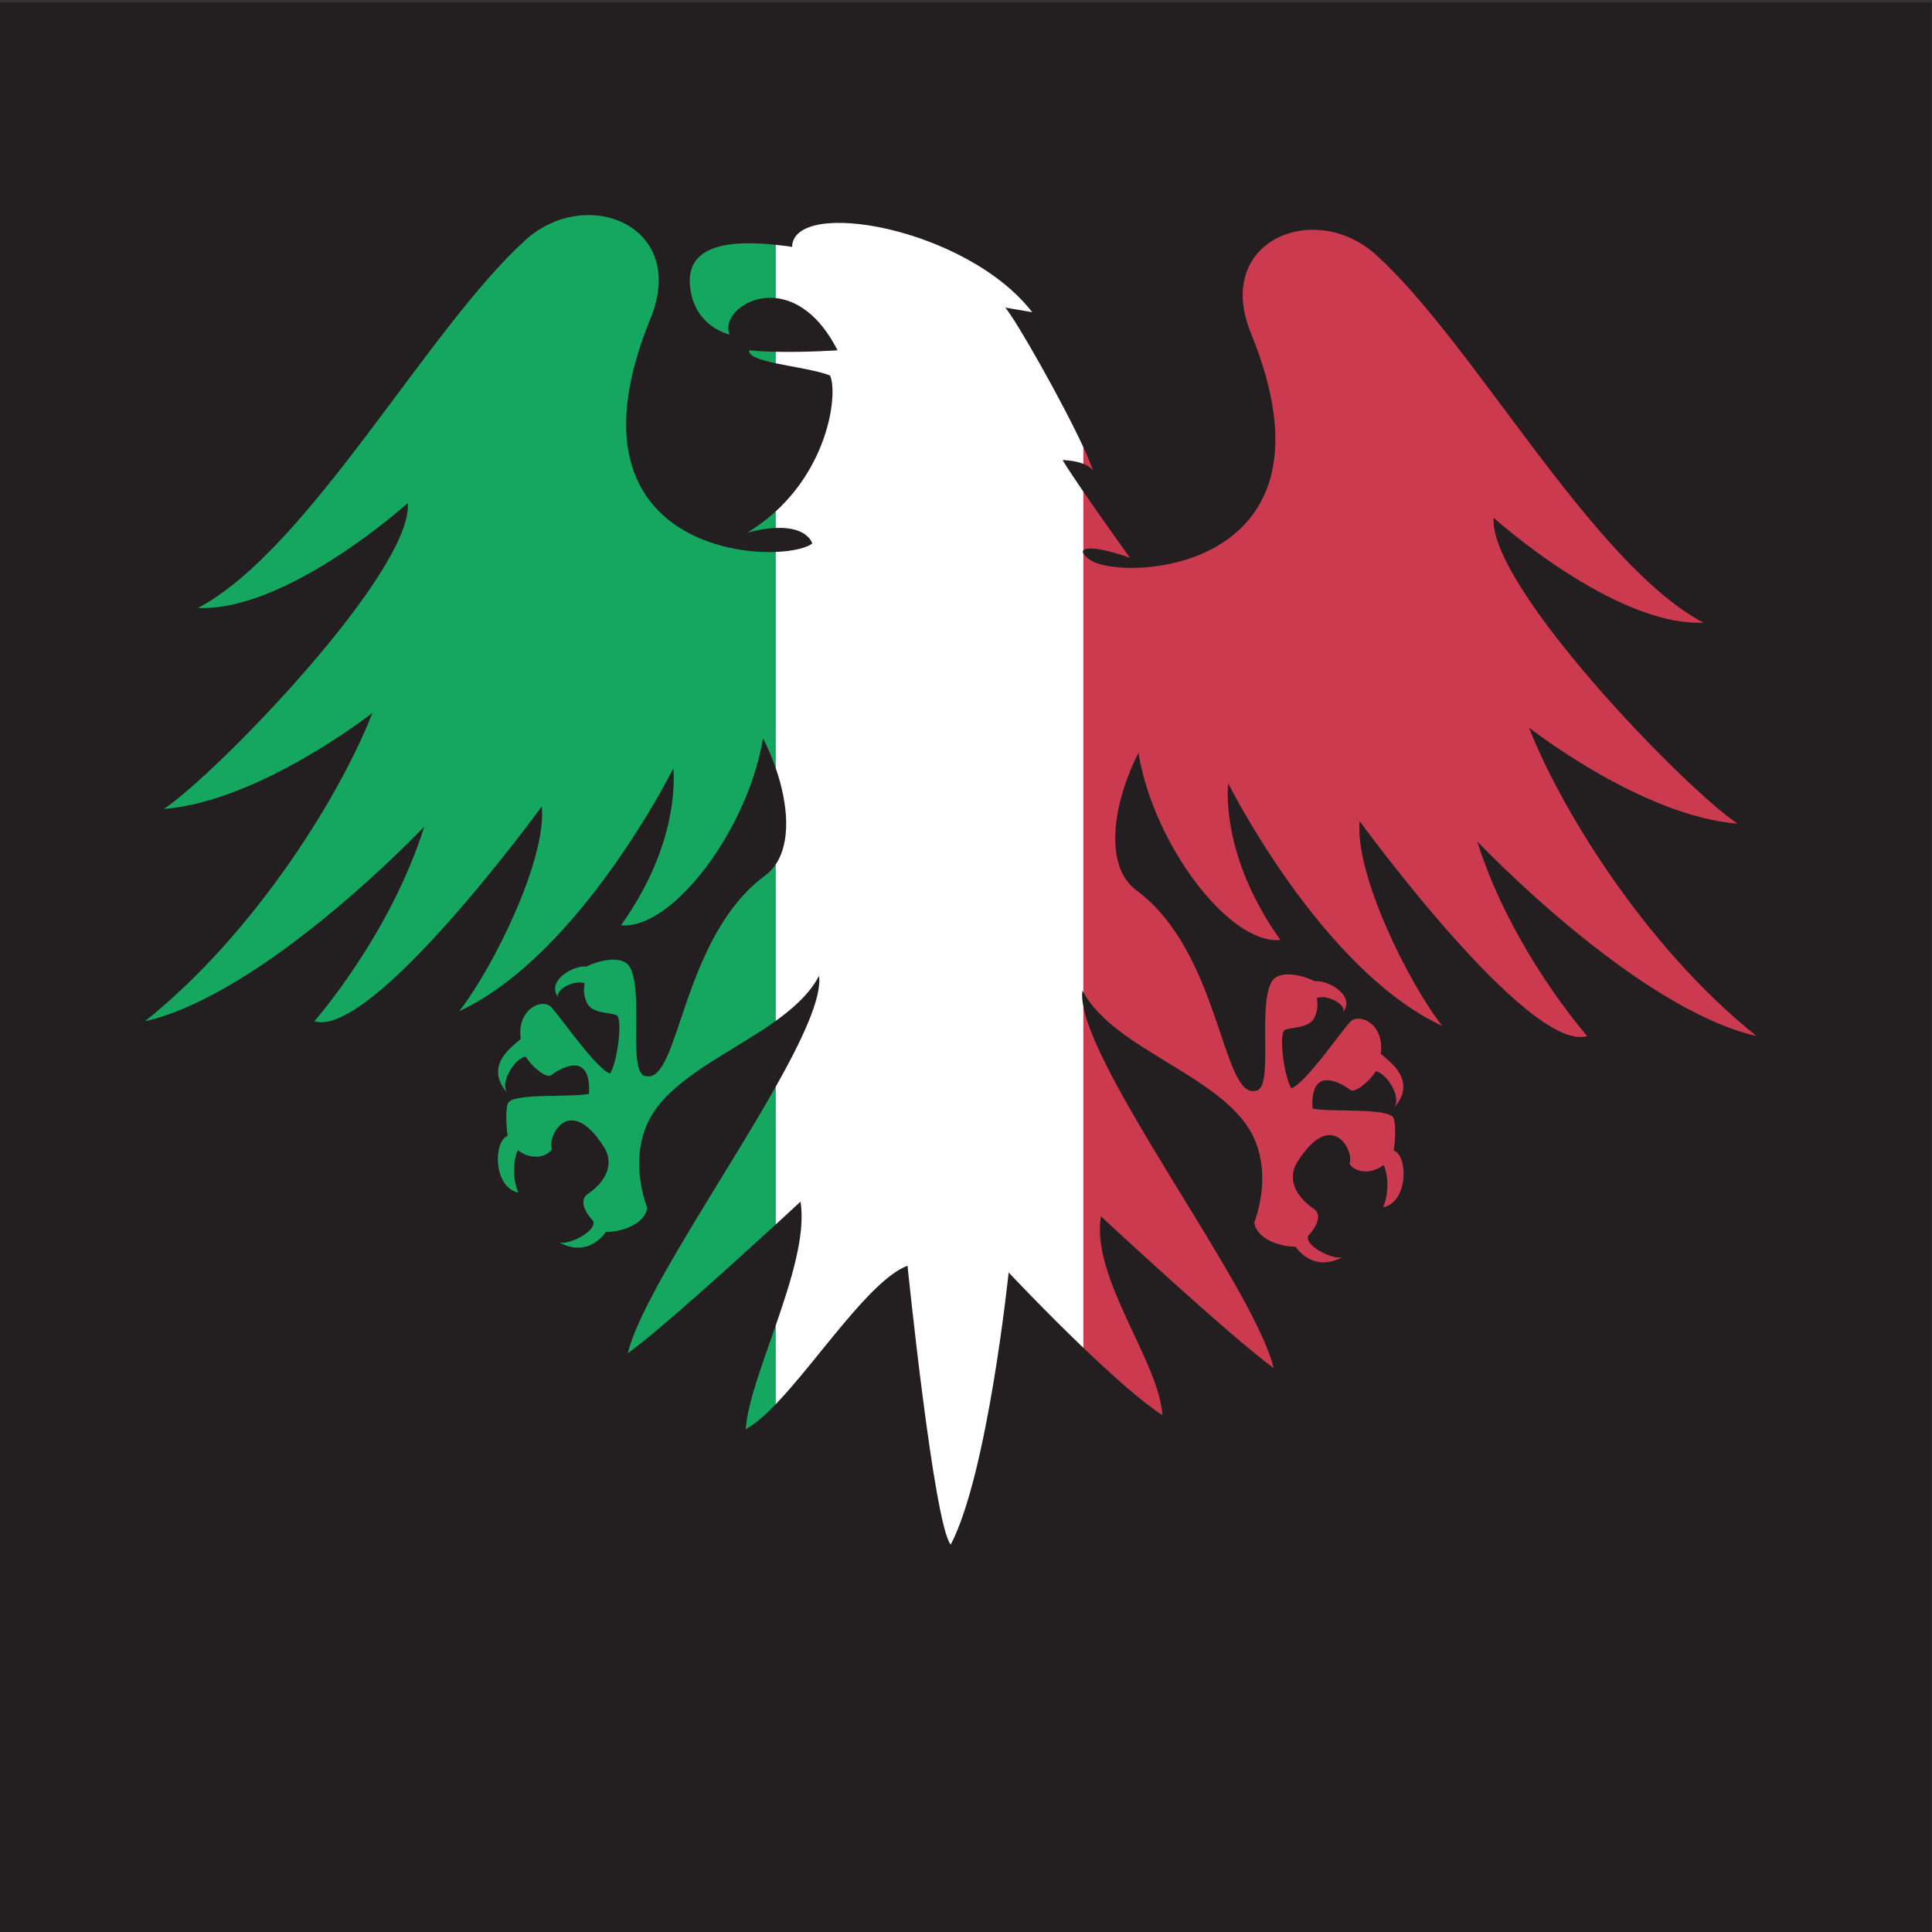 <?xml version="1.0" encoding="UTF-8" standalone="no"?>
<!-- Created with Inkscape (http://www.inkscape.org/) -->

<svg
   xmlns:dc="http://purl.org/dc/elements/1.1/"
   xmlns:cc="http://creativecommons.org/ns#"
   xmlns:rdf="http://www.w3.org/1999/02/22-rdf-syntax-ns#"
   xmlns:svg="http://www.w3.org/2000/svg"
   xmlns="http://www.w3.org/2000/svg"
   xmlns:sodipodi="http://sodipodi.sourceforge.net/DTD/sodipodi-0.dtd"
   xmlns:inkscape="http://www.inkscape.org/namespaces/inkscape"
   version="1.1"
   id="svg27827"
   xml:space="preserve"
   width="800"
   height="800"
   viewBox="0 0 800 800"
   sodipodi:docname="Italy-eagle-flag-publicdomainvectors.org.svg"
   inkscape:version="0.92.4 (5da689c313, 2019-01-14)"><rect x="0" y="0" width="800" height="800" fill="#333333" stroke="none"/><defs
     id="defs27831"><clipPath
       clipPathUnits="userSpaceOnUse"
       id="clipPath27843"><path
         d="M 0,600 H 600 V 0 H 0 Z"
         id="path27841"
         inkscape:connector-curvature="0" /></clipPath></defs><sodipodi:namedview
     pagecolor="#ffffff"
     bordercolor="#666666"
     borderopacity="1"
     objecttolerance="10"
     gridtolerance="10"
     guidetolerance="10"
     inkscape:pageopacity="0"
     inkscape:pageshadow="2"
     inkscape:window-width="724"
     inkscape:window-height="480"
     id="namedview27829"
     showgrid="false"
     inkscape:zoom="0.295"
     inkscape:cx="400"
     inkscape:cy="400"
     inkscape:window-x="0"
     inkscape:window-y="0"
     inkscape:window-maximized="0"
     inkscape:current-layer="g27835" /><g
     id="g27835"
     inkscape:groupmode="layer"
     inkscape:label="Italy-eagle-flag-publicdomainvectors.org"
     transform="matrix(1.333,0,0,-1.333,0,800)"><g
       id="g27837"><g
         id="g27839"
         clip-path="url(#clipPath27843)"><path
           d="M 600,0 H 0 v 599.359 h 600 z"
           style="fill:#231f20;fill-opacity:1;fill-rule:nonzero;stroke:none"
           id="path27845"
           inkscape:connector-curvature="0" /><path
           d="m 232.175,434.716 c 3.496,0.913 6.391,1.343 8.792,1.444 v 5.134 c -2.581,-2.362 -5.497,-4.583 -8.792,-6.578"
           style="fill:#15a75f;fill-opacity:1;fill-rule:nonzero;stroke:none"
           id="path27847"
           inkscape:connector-curvature="0" /><path
           d="m 214.375,510.891 c 1.381,-11.749 11.061,-14.372 12.299,-14.656 -2.334,5.152 4.996,12.277 14.294,11.314 v 16.557 c -16.659,1.761 -28.023,-1.066 -26.593,-13.215"
           style="fill:#15a75f;fill-opacity:1;fill-rule:nonzero;stroke:none"
           id="path27849"
           inkscape:connector-curvature="0" /><path
           d="M 202.071,501.205 C 213.851,530 182.214,542.78 163.197,525.551 132.681,497.906 96.055,429.613 61.501,411.289 c 27.747,-1.179 65.18,32.589 65.18,32.589 1.57,-21.204 -59.291,-84.025 -75.782,-95.023 29.841,2.357 64.788,29.844 64.788,29.844 -9.425,-24.347 -35.732,-67.93 -70.677,-95.809 37.694,8.636 86.776,60.468 86.776,60.468 C 121.184,309.59 97.624,282.89 97.624,282.89 c 18.063,-5.498 70.678,66.751 70.678,66.751 1.57,-16.492 -15.184,-50.26 -25.652,-63.61 37.693,17.573 66.489,75.39 66.489,75.39 0,0 2.878,-21.989 -16.23,-48.69 15.705,-1.569 39.396,29.449 44.109,58.114 1.52,-2.992 2.855,-6.121 3.949,-9.275 v 67.127 c -22.035,-0.862 -63.546,12.258 -38.896,72.508"
           style="fill:#15a75f;fill-opacity:1;fill-rule:nonzero;stroke:none"
           id="path27851"
           inkscape:connector-curvature="0" /><path
           d="m 232.697,491.333 c -0.182,-1.848 3.487,-3.01 8.271,-4.027 v 3.567 c -2.87,0.061 -5.719,0.199 -8.271,0.46"
           style="fill:#15a75f;fill-opacity:1;fill-rule:nonzero;stroke:none"
           id="path27853"
           inkscape:connector-curvature="0" /><path
           d="m 237.672,328.173 c -26.177,-19.368 -26.483,-64.533 -36.978,-62.309 -6.018,0.264 -0.458,26.449 -5.17,34.068 -1.883,3.045 -7.851,2.59 -13.348,-0.026 -3.927,0.524 -12.995,-4.57 -8.545,-9.804 -1.833,2.093 4.389,5.942 8.021,4.566 0,0 -0.949,-3.241 0.884,-6.381 1.832,-3.14 7.232,-2.516 9.064,-3.565 1.83,-1.051 0.262,-14.398 -2.094,-18.064 -4.451,1.572 -15.707,18.064 -18.327,20.682 -2.871,2.875 -10.73,-0.784 -9.421,-9.948 -2.621,-2.355 -11.779,-8.377 -3.928,-17.017 -3.141,3.403 2.619,11.52 5.498,11.52 2.095,-3.403 6.542,-6.803 7.851,-5.758 1.311,1.046 12.566,8.897 11.78,-5.762 -5.035,-1.241 -24.277,0.427 -25.257,-3.107 -0.982,-3.534 0,-9.914 0,-9.914 -4.517,-1.769 -4.517,-16.097 3.338,-17.667 -1.768,3.727 -1.768,9.812 -0.199,13.153 4.712,-3.535 9.423,-1.769 10.604,0.389 -1.573,3.731 5.436,17.761 16.294,0.394 2.291,-3.664 2.161,-9.293 -5.168,-14.397 -3.875,-2.696 1.7,-8.375 1.7,-8.375 1.308,-3.141 -8.114,-7.849 -10.732,-6.543 9.421,-5.24 14.658,3.139 14.658,3.139 5.234,0 12.303,2.612 12.827,7.59 -2.356,6.284 -4.552,17.995 1.047,28.011 6.984,12.498 25.327,20.222 38.895,29.967 v 48.62 c -0.894,-1.326 -1.987,-2.492 -3.294,-3.462"
           style="fill:#15a75f;fill-opacity:1;fill-rule:nonzero;stroke:none"
           id="path27855"
           inkscape:connector-curvature="0" /><path
           d="m 231.651,156.193 c 2.833,1.522 5.98,4.273 9.315,7.745 v 24.486 c -4.285,-12.356 -8.786,-24.256 -9.315,-32.231"
           style="fill:#15a75f;fill-opacity:1;fill-rule:nonzero;stroke:none"
           id="path27857"
           inkscape:connector-curvature="0" /><path
           d="m 195.001,179.749 c 9.514,6.849 33.545,28.635 45.965,40.024 v 42.791 c -16.249,-28.834 -41.828,-65.75 -45.965,-82.815"
           style="fill:#15a75f;fill-opacity:1;fill-rule:nonzero;stroke:none"
           id="path27859"
           inkscape:connector-curvature="0" /><path
           d="m 336.55,429.223 v 18.172 c -2.685,3.918 -5.081,7.515 -6.471,9.833 0,0 3.52,0 6.471,-1.168 v 5.138 c -6.684,14.46 -20.775,39.255 -24.275,43.408 l 8.376,-1.437 c -20.416,26.348 -74.208,35.731 -74.601,20.286 -1.742,0.259 -3.439,0.479 -5.082,0.651 v -16.557 c 6.297,-0.651 13.495,-5.014 19.201,-16.216 0,0 -9.714,-0.662 -19.201,-0.46 v -3.567 c 5.54,-1.177 12.575,-2.16 16.86,-3.78 2.385,-5.099 0.036,-26.756 -16.861,-42.232 v -5.134 c 10.001,0.43 11.364,-4.847 11.364,-4.847 -1.838,-1.379 -6.03,-2.407 -11.364,-2.616 V 361.57 c 3.912,-11.276 4.745,-22.896 -0.001,-29.935 v -48.62 c 5.756,4.132 10.653,8.63 13.46,14.008 0.892,-6.706 -5.028,-19.496 -13.46,-34.459 v -42.791 c 4.669,4.283 7.699,7.096 7.699,7.096 1.663,-10.108 -2.883,-24.563 -7.699,-38.445 v -24.486 c 13.19,13.716 29.35,38.65 40.946,43.036 0,0 8.181,-80.363 13.416,-86.646 11.519,21.989 17.995,84.552 17.995,84.552 0,0 10.961,-11.68 23.227,-23.43 v 105.927 c -0.387,1.943 -0.508,3.65 -0.318,5.078 0.102,-0.196 0.209,-0.386 0.318,-0.578 v 136.309 c -0.244,0.433 -0.236,0.779 0,1.037"
           style="fill:#ffffff;fill-opacity:1;fill-rule:nonzero;stroke:none"
           id="path27861"
           inkscape:connector-curvature="0" /><path
           d="m 545.647,278.317 c -34.943,27.881 -61.252,71.467 -70.677,95.81 0,0 34.947,-27.484 64.789,-29.841 -16.493,10.993 -77.354,73.82 -75.781,95.023 0,0 37.432,-33.768 65.178,-32.59 -34.552,18.324 -71.182,86.614 -101.697,114.26 -19.017,17.229 -50.652,4.451 -38.874,-24.343 30.617,-74.837 -40.708,-77.365 -50.133,-70.296 -1.001,0.728 -1.621,1.345 -1.902,1.846 V 291.877 c 9.817,-17.66 42.199,-25.794 52.035,-43.4 5.597,-10.019 3.403,-21.731 1.049,-28.014 0.521,-4.975 7.59,-7.59 12.825,-7.59 0,0 5.235,-8.373 14.659,-3.141 -2.617,-1.306 -12.041,3.406 -10.733,6.544 0,0 5.573,5.685 1.703,8.375 -7.33,5.108 -7.463,10.734 -5.17,14.401 10.857,17.364 17.864,3.338 16.295,-0.393 1.179,-2.157 5.891,-3.927 10.601,-0.393 1.572,-3.337 1.572,-9.421 -0.197,-13.152 7.854,1.572 7.854,15.902 3.338,17.668 0,0 0.983,6.381 0,9.915 -0.98,3.536 -20.221,1.866 -25.258,3.104 -0.785,14.659 10.468,6.81 11.778,5.762 1.311,-1.042 5.758,2.356 7.853,5.76 2.879,0 8.638,-8.116 5.497,-11.522 7.853,8.64 -1.308,14.665 -3.928,17.019 1.31,9.161 -6.548,12.825 -9.422,9.947 -2.62,-2.621 -13.874,-19.112 -18.323,-20.681 -2.358,3.667 -3.926,17.011 -2.093,18.06 1.83,1.05 7.231,0.431 9.06,3.571 1.836,3.14 0.885,6.381 0.885,6.381 3.631,1.373 9.853,-2.473 8.024,-4.57 4.45,5.239 -4.62,10.33 -8.545,9.802 -5.501,2.62 -11.466,3.075 -13.351,0.025 -4.711,-7.613 0.847,-33.797 -5.171,-34.062 -10.492,-2.227 -10.798,42.941 -36.977,62.311 -10.187,7.54 -7.328,26.965 0.657,42.671 4.711,-28.666 28.4,-59.685 44.105,-58.114 -19.106,26.703 -16.229,48.691 -16.229,48.691 0,0 28.796,-57.821 66.491,-75.393 -10.47,13.352 -27.226,47.121 -25.654,63.613 0,0 52.616,-72.252 70.679,-66.755 0,0 -23.56,26.703 -34.162,60.474 0,0 49.081,-51.835 86.776,-60.474"
           style="fill:#cc3a50;fill-opacity:1;fill-rule:nonzero;stroke:none"
           id="path27863"
           inkscape:connector-curvature="0" /><path
           d="m 361.102,160.522 c -1.128,16.934 -22.252,42.665 -19.112,61.775 0,0 40.573,-37.695 53.662,-47.116 -5.824,24.027 -54.184,87.441 -59.102,112.196 V 181.45 c 8.67,-8.307 17.991,-16.651 24.552,-20.928"
           style="fill:#cc3a50;fill-opacity:1;fill-rule:nonzero;stroke:none"
           id="path27865"
           inkscape:connector-curvature="0" /><path
           d="m 351.02,426.863 c 0,0 -8.061,11.181 -14.47,20.532 v -18.172 c 1.056,1.15 6.685,0.47 14.47,-2.36"
           style="fill:#cc3a50;fill-opacity:1;fill-rule:nonzero;stroke:none"
           id="path27867"
           inkscape:connector-curvature="0" /><path
           d="m 339.5,454.087 c -0.604,1.809 -1.633,4.261 -2.95,7.111 v -5.138 c 1.151,-0.456 2.217,-1.091 2.95,-1.973"
           style="fill:#cc3a50;fill-opacity:1;fill-rule:nonzero;stroke:none"
           id="path27869"
           inkscape:connector-curvature="0" /></g></g></g></svg>